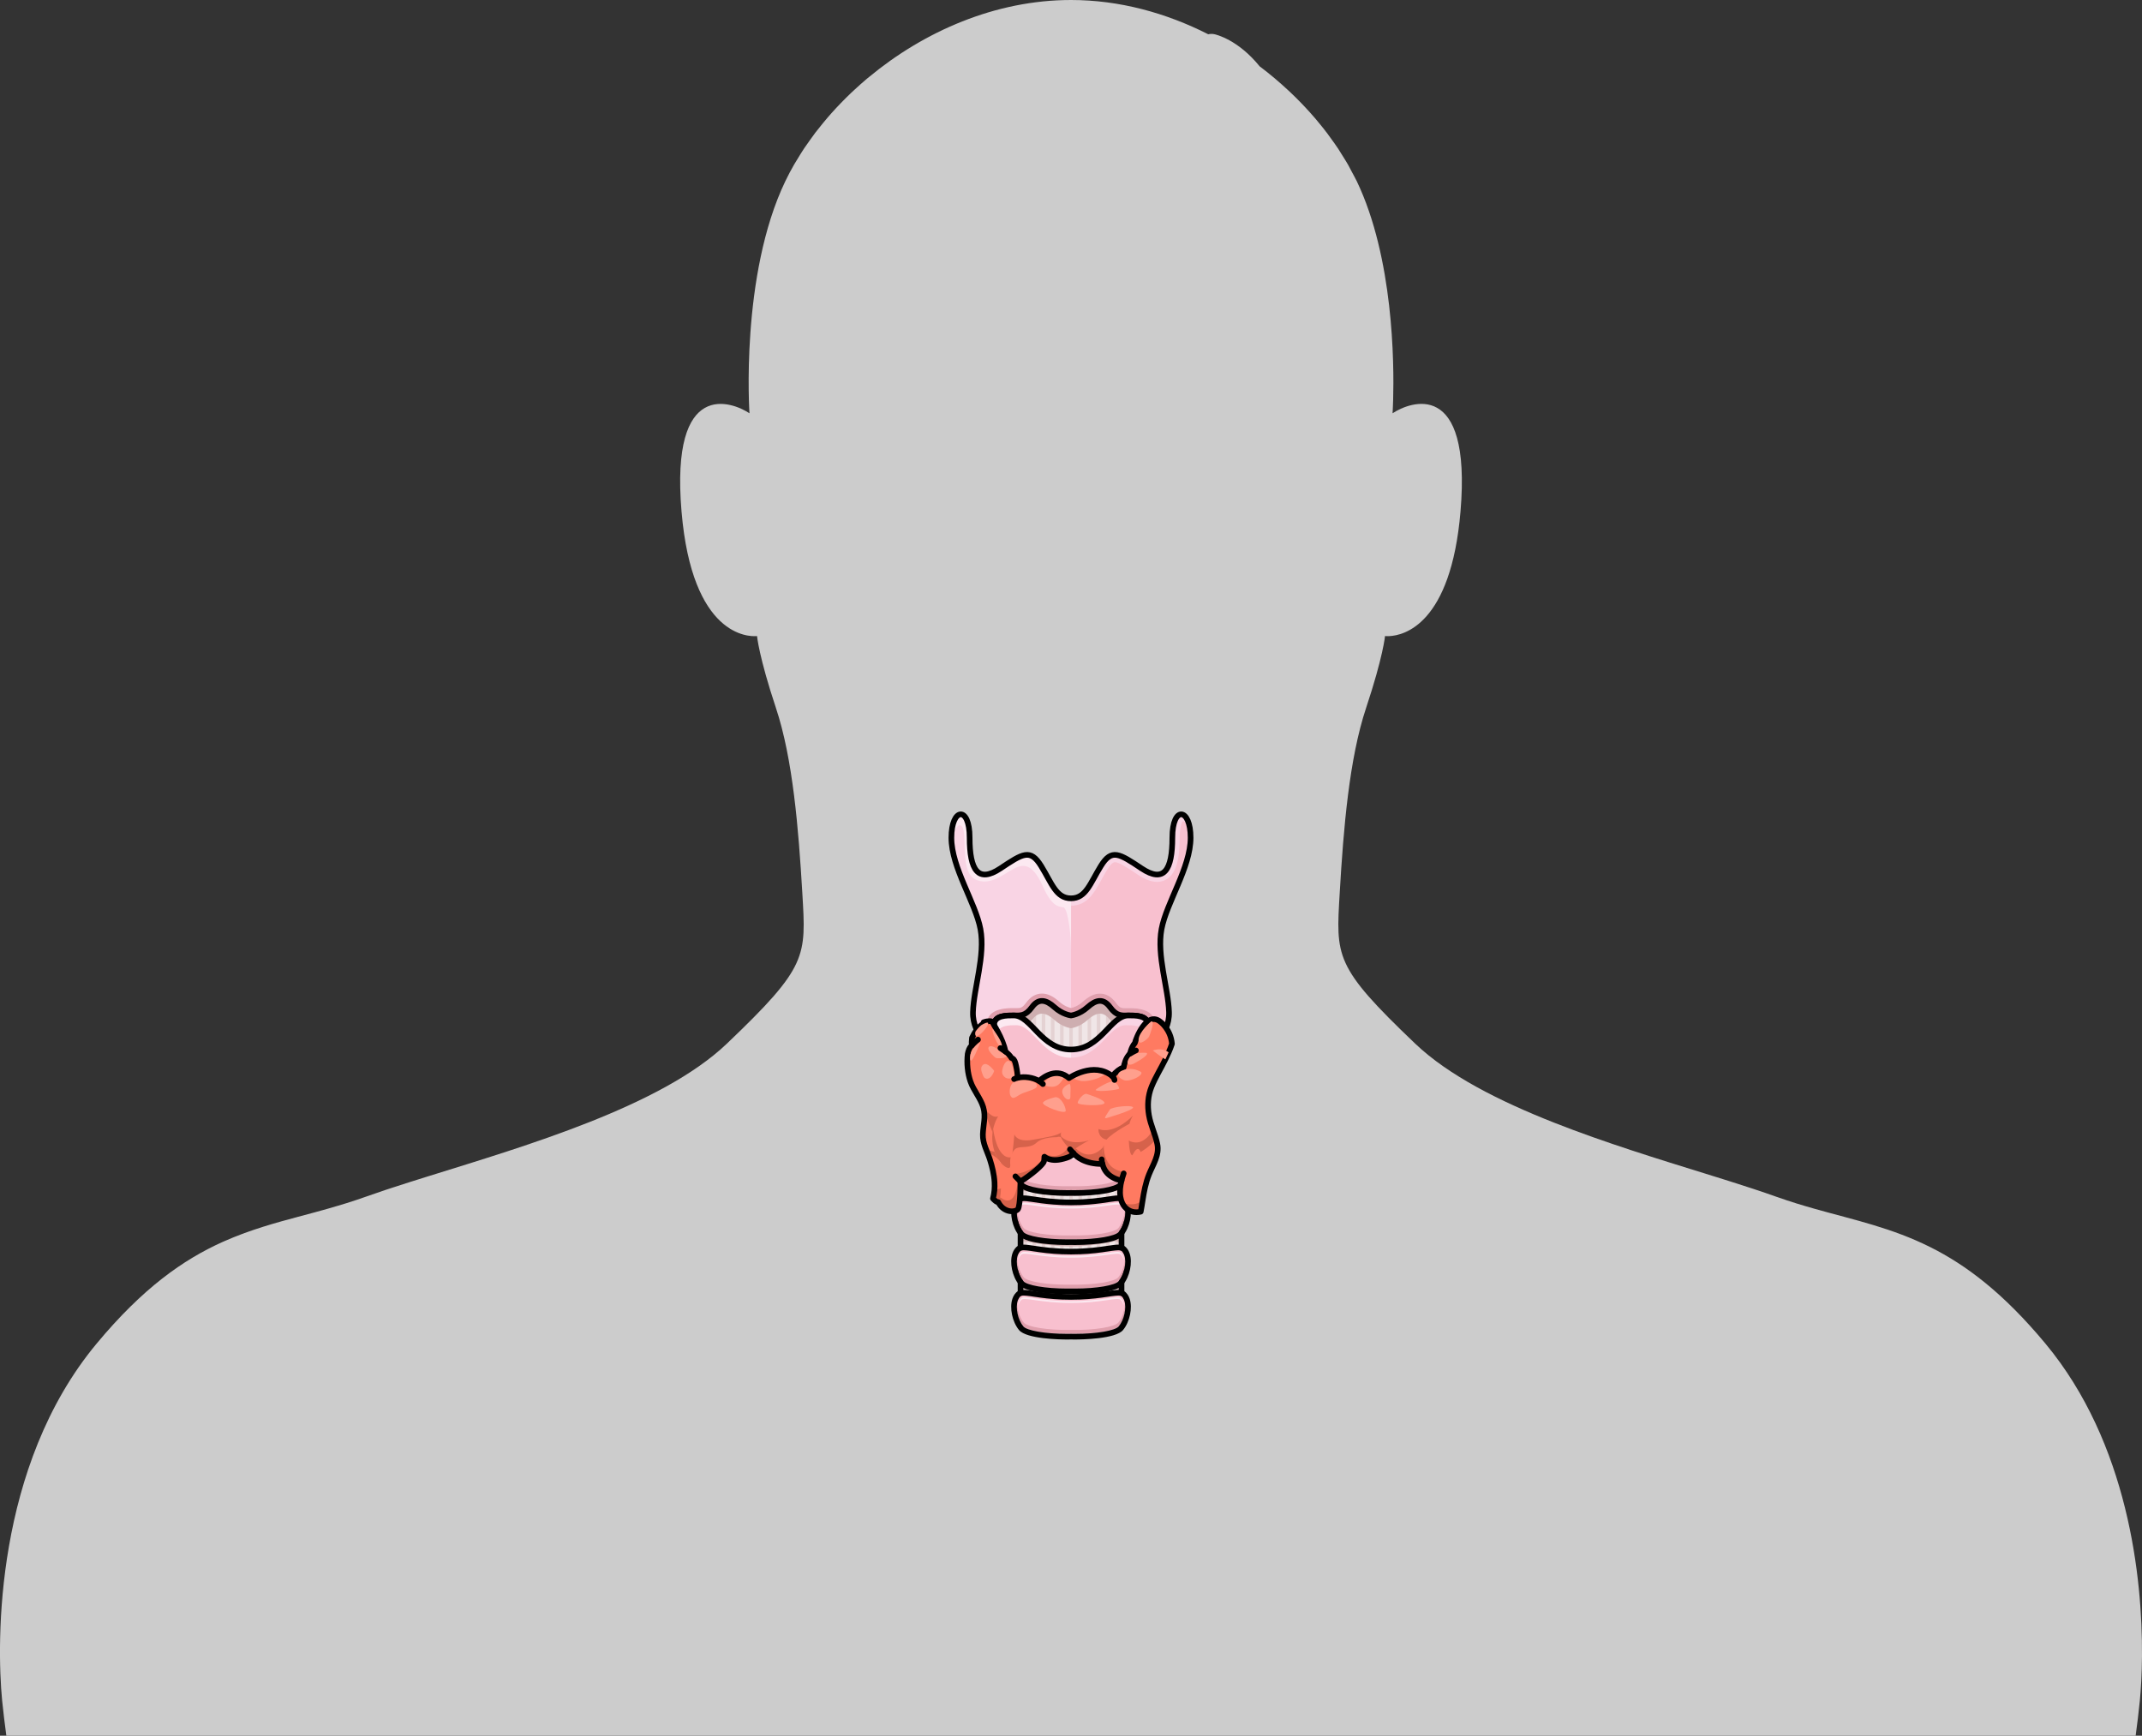 <?xml version="1.0" encoding="utf-8"?>
<!-- Generator: Adobe Illustrator 16.0.0, SVG Export Plug-In . SVG Version: 6.00 Build 0)  -->
<!DOCTYPE svg PUBLIC "-//W3C//DTD SVG 1.1//EN" "http://www.w3.org/Graphics/SVG/1.1/DTD/svg11.dtd">
<svg version="1.1" id="Layer_1" xmlns="http://www.w3.org/2000/svg" xmlns:xlink="http://www.w3.org/1999/xlink" x="0px" y="0px"
	 width="379.719px" height="307.678px" viewBox="0 0 379.719 307.678" enable-background="new 0 0 379.719 307.678"
	 xml:space="preserve">
<rect x="0" y="0" width="379.719" height="307.678" fill="#333333" stroke="none"/>
<g>
	<path id="changecolor" fill="#CCCCCC" d="M1.126,307.678h377.468c0.278-2.106,0.547-4.197,0.746-6.256
		c0.187-1.944,0.354-4.618,0.376-7.823v-0.055c0.101-13.895-2.439-37.707-17.097-55.354c-7.468-8.989-14.076-13.947-20.444-17.131
		l-0.008-0.003c-6.798-3.396-13.33-4.776-20.322-6.739c-0.599-0.168-1.199-0.343-1.806-0.521c-0.534-0.158-1.068-0.317-1.611-0.486
		c-1.066-0.334-2.147-0.689-3.245-1.078c-0.138-0.048-0.271-0.088-0.409-0.138c-1.207-0.435-2.517-0.879-3.88-1.329
		c-0.143-0.047-0.299-0.097-0.445-0.145c-1.212-0.397-2.473-0.804-3.782-1.217c-0.366-0.115-0.752-0.235-1.125-0.354
		c-1.036-0.324-2.092-0.655-3.177-0.992c-8.302-2.576-17.836-5.495-26.795-9.026c-9.739-3.839-18.776-8.392-24.692-14.032
		c-14.384-13.718-14.051-15.391-13.381-26.767c0.665-11.371,1.673-23.749,4.686-32.782c3.01-9.034,3.345-12.707,3.345-12.709
		c0.018,0.001,0.286,0.039,0.75,0.018c2.564-0.116,10.933-2.051,12.631-22.106c2.005-23.749-9.033-19.404-12.046-17.394
		c0,0,0.06-0.858,0.103-2.364c0.184-6.523,0.066-25.195-6.455-38.791c-0.264-0.546-0.573-1.086-0.862-1.629
		c-0.217-0.412-0.419-0.825-0.651-1.234c-0.333-0.584-0.703-1.16-1.064-1.738c-0.237-0.378-0.463-0.76-0.711-1.136
		c-0.406-0.613-0.844-1.217-1.281-1.822c-0.23-0.318-0.455-0.638-0.695-0.954c-0.488-0.647-1.003-1.281-1.527-1.914
		c-0.207-0.25-0.411-0.499-0.621-0.745c-0.583-0.681-1.189-1.35-1.811-2.013c-0.159-0.168-0.317-0.337-0.479-0.505
		c-0.69-0.719-1.401-1.423-2.133-2.115c-0.085-0.078-0.169-0.155-0.251-0.232c-1.619-1.509-3.322-2.957-5.128-4.31
		c-3.836-4.736-7.724-5.63-8.043-5.697c-0.368-0.074-0.729-0.059-1.071,0.015C206.76,2.306,198.463,0,189.865,0h-0.006
		c-13.393,0-26.055,5.574-35.787,13.637c-0.161,0.133-0.325,0.26-0.481,0.393c-0.71,0.601-1.399,1.22-2.077,1.847
		c-0.223,0.207-0.45,0.412-0.67,0.622c-0.617,0.588-1.215,1.185-1.801,1.792c-0.266,0.275-0.529,0.551-0.788,0.829
		c-0.529,0.568-1.043,1.141-1.544,1.723c-0.302,0.35-0.594,0.703-0.882,1.059c-0.44,0.535-0.872,1.069-1.287,1.612
		c-0.335,0.44-0.649,0.887-0.967,1.332c-0.345,0.482-0.693,0.96-1.018,1.449c-0.378,0.565-0.724,1.139-1.074,1.712
		c-0.235,0.387-0.486,0.77-0.708,1.16c-0.558,0.976-1.082,1.957-1.555,2.945c-8.03,16.716-6.361,41.109-6.358,41.146
		c-1.509-1.005-5.021-2.589-7.903-0.958c-2.887,1.63-5.148,6.479-4.143,18.355c1.884,22.272,12,22.197,13.258,22.1
		c0.084-0.007,0.127-0.013,0.127-0.013s0.333,3.678,3.34,12.713c3.013,9.031,4.015,21.409,4.686,32.783
		c0.67,11.378,1.002,13.048-13.381,26.767c-5.847,5.575-14.747,10.087-24.36,13.898c-9.506,3.766-19.677,6.836-28.363,9.541
		c-0.205,0.063-0.406,0.127-0.611,0.19c-0.934,0.29-1.865,0.583-2.757,0.866c-0.934,0.295-1.828,0.585-2.713,0.873
		c-0.442,0.145-0.908,0.293-1.338,0.435c-0.143,0.048-0.301,0.098-0.442,0.145c-0.013,0.004-0.02,0.008-0.033,0.012
		c-1.148,0.382-2.246,0.76-3.279,1.132c-0.066,0.024-0.13,0.043-0.197,0.067c-1.112,0.396-2.204,0.757-3.284,1.096
		c-0.519,0.162-1.028,0.313-1.54,0.466c-0.604,0.179-1.202,0.356-1.798,0.525c-0.749,0.212-1.499,0.422-2.238,0.621
		c-0.02,0.007-0.043,0.013-0.066,0.019c-1.977,0.534-3.923,1.042-5.856,1.582c-2.212,0.617-4.409,1.296-6.611,2.097
		c-0.151,0.057-0.304,0.114-0.455,0.17c-0.993,0.37-1.985,0.773-2.982,1.21c-0.164,0.071-0.327,0.141-0.491,0.214
		c-6.949,3.13-14.117,8.154-22.322,18.03c-18.066,21.743-17.733,52.858-16.731,63.231C0.579,303.481,0.847,305.572,1.126,307.678z"
		/>
	<g>
		<g>
			<path fill="#FCE9F1" d="M181.042,206.02c-0.245,0.236-0.404,0.572-0.491,0.961c-0.005,0.103,0,0.208,0.003,0.313
				c0.088-0.383,0.245-0.714,0.488-0.948c0.588-0.567,3.252,0.537,8.822,0.537v-0.326
				C184.294,206.557,181.63,205.454,181.042,206.02z"/>
			<path fill="#FCE9F1" d="M181.042,214.046c-0.245,0.237-0.404,0.572-0.491,0.961c-0.005,0.103,0,0.208,0.003,0.313
				c0.088-0.383,0.245-0.714,0.488-0.948c0.588-0.566,3.252,0.537,8.822,0.537v-0.326
				C184.294,214.583,181.63,213.479,181.042,214.046z"/>
			<path fill="#FCE9F1" d="M181.042,222.072c-0.245,0.237-0.404,0.572-0.491,0.961c-0.005,0.103,0,0.208,0.003,0.313
				c0.088-0.383,0.245-0.714,0.488-0.947c0.588-0.567,3.252,0.537,8.822,0.537v-0.327
				C184.294,222.609,181.63,221.505,181.042,222.072z"/>
			<path fill="#FCE9F1" d="M181.042,230.099c-0.245,0.236-0.404,0.571-0.491,0.96c-0.005,0.103,0,0.208,0.003,0.314
				c0.088-0.384,0.245-0.715,0.488-0.948c0.588-0.567,3.252,0.537,8.822,0.537v-0.327
				C184.294,230.635,181.63,229.532,181.042,230.099z"/>
			<g>
				<rect x="180.912" y="173.012" fill="#E4D2D3" width="17.907" height="59.542"/>
				<line fill="none" stroke="#F0E6E7" stroke-miterlimit="10" x1="182.545" y1="232.554" x2="182.545" y2="177.823"/>
				<line fill="none" stroke="#F0E6E7" stroke-miterlimit="10" x1="184.172" y1="232.554" x2="184.172" y2="177.823"/>
				<line fill="none" stroke="#F0E6E7" stroke-miterlimit="10" x1="185.798" y1="232.554" x2="185.798" y2="177.823"/>
				<line fill="none" stroke="#F0E6E7" stroke-miterlimit="10" x1="187.425" y1="232.554" x2="187.425" y2="177.823"/>
				<line fill="none" stroke="#F0E6E7" stroke-miterlimit="10" x1="189.051" y1="232.554" x2="189.051" y2="177.823"/>
				<line fill="none" stroke="#F0E6E7" stroke-miterlimit="10" x1="190.678" y1="232.554" x2="190.678" y2="177.823"/>
				<line fill="none" stroke="#F0E6E7" stroke-miterlimit="10" x1="192.305" y1="232.554" x2="192.305" y2="177.823"/>
				<line fill="none" stroke="#F0E6E7" stroke-miterlimit="10" x1="193.932" y1="232.554" x2="193.932" y2="177.823"/>
				<line fill="none" stroke="#F0E6E7" stroke-miterlimit="10" x1="195.558" y1="232.554" x2="195.558" y2="177.823"/>
				<line fill="none" stroke="#F0E6E7" stroke-miterlimit="10" x1="197.184" y1="232.554" x2="197.184" y2="177.823"/>
				<path fill="#CEAEB0" d="M198.818,182.856c-2.572,0.814-4.329,5.641-8.957,5.641c-4.625,0-6.383-4.823-8.95-5.64v9.658
					c0.081-0.011,0.166-0.018,0.261-0.018c2.243,0,4.864,3.382,8.689,3.382c3.83,0,6.452-3.382,8.689-3.382
					c0.097,0,0.185,0.008,0.268,0.019V182.856z"/>
				<path fill="#CEAEB0" d="M200.027,180c-1.178,0-2.062,0.149-3.246-1.47c-1.177-1.62-2.504-1.327-3.974,0
					c-1.471,1.326-2.946,1.47-2.946,1.47s-1.47-0.144-2.946-1.47c-1.47-1.327-2.797-1.62-3.974,0
					c-1.178,1.619-2.062,1.47-3.239,1.47c0.993,0,1.842,0.602,2.706,1.424c0.173-0.175,0.35-0.38,0.533-0.633
					c1.177-1.62,2.504-1.326,3.974,0c1.476,1.327,2.946,1.47,2.946,1.47s1.476-0.143,2.946-1.47c1.47-1.326,2.797-1.62,3.974,0
					c0.185,0.253,0.362,0.458,0.534,0.633C198.182,180.6,199.032,180,200.027,180z"/>
				<path fill="#CEAEB0" d="M194.228,199.443l-13.316,0.671v2.795c0.009-0.169,0.101-0.604,0.807-0.494
					c0.872,0.134,4.289,0.894,8.02,0.894c3.729,0,7.28-0.728,7.884-0.911s1.196,0.911,1.196,0.911v-3.865H194.228z"/>
				<path fill="#CEAEB0" d="M194.228,208.165l-13.316,0.67v2.795c0.009-0.168,0.101-0.603,0.807-0.494
					c0.872,0.134,4.289,0.894,8.02,0.894c3.729,0,7.28-0.727,7.884-0.91s1.196,0.91,1.196,0.91v-3.864H194.228z"/>
				<path fill="#CEAEB0" d="M194.228,217.071l-13.316,0.67v2.795c0.009-0.169,0.101-0.603,0.807-0.494
					c0.872,0.134,4.289,0.894,8.02,0.894c3.729,0,7.28-0.727,7.884-0.91c0.604-0.185,1.196,0.91,1.196,0.91v-3.864H194.228z"/>
				<path fill="#CEAEB0" d="M194.228,225.607l-13.316,0.67v2.795c0.009-0.169,0.101-0.604,0.807-0.494
					c0.872,0.134,4.289,0.894,8.02,0.894c3.729,0,7.28-0.728,7.884-0.911s1.196,0.911,1.196,0.911v-3.864H194.228z"/>
				
					<rect x="180.912" y="173.012" fill="none" stroke="#000000" stroke-linecap="round" stroke-linejoin="round" stroke-miterlimit="10" width="17.907" height="59.542"/>
				<g>
					<g>
						<path fill="#E09FAD" d="M198.889,204.351c-0.603-0.602-3.326,0.569-9.024,0.569c-5.697,0-8.421-1.171-9.023-0.569
							c-1.052,1.052-0.585,3.901,0.57,5.302c0.647,0.784,4.284,1.387,8.453,1.312c4.17,0.075,7.807-0.527,8.454-1.312
							C199.475,208.252,199.939,205.403,198.889,204.351z"/>
					</g>
					<path fill="#F8C0CF" d="M198.25,208.975c0.737-0.893,1.188-2.38,1.141-3.605c-0.089-0.411-0.251-0.768-0.502-1.019
						c-0.603-0.602-3.326,0.569-9.024,0.569c-5.697,0-8.421-1.171-9.023-0.569c-0.251,0.251-0.414,0.607-0.503,1.019
						c-0.047,1.226,0.404,2.713,1.142,3.605c0.642,0.778,4.249,1.376,8.384,1.301C194,210.351,197.607,209.753,198.25,208.975z"/>
					<g>
						<path d="M198.246,204.179c0.308,0,0.52,0.049,0.643,0.172c0.063,0.063,0.121,0.135,0.174,0.211
							c0.039,0.058,0.073,0.121,0.106,0.185c0.011,0.02,0.022,0.036,0.032,0.057c0.042,0.085,0.077,0.175,0.108,0.269
							c0.439,1.307-0.043,3.432-0.991,4.581c-0.61,0.74-3.882,1.317-7.751,1.317c-0.232,0-0.467-0.002-0.703-0.006
							c-0.236,0.004-0.471,0.006-0.703,0.006c-3.868,0-7.14-0.578-7.75-1.317c-0.949-1.149-1.431-3.274-0.992-4.581
							c0.032-0.094,0.067-0.184,0.109-0.269c0.01-0.021,0.022-0.037,0.033-0.057c0.033-0.063,0.067-0.127,0.107-0.185
							c0.052-0.076,0.11-0.147,0.174-0.211c0.123-0.123,0.334-0.172,0.642-0.172c1.197,0,3.848,0.741,8.381,0.741
							C194.398,204.92,197.049,204.179,198.246,204.179 M198.246,203.179c-0.48,0-1.07,0.088-1.886,0.209
							c-1.424,0.212-3.575,0.532-6.496,0.532c-2.92,0-5.072-0.32-6.495-0.532c-0.816-0.121-1.405-0.209-1.886-0.209
							c-0.38,0-0.933,0.048-1.349,0.465c-0.105,0.104-0.203,0.224-0.292,0.353c-0.062,0.09-0.117,0.188-0.168,0.286
							c-0.003,0.002-0.027,0.044-0.049,0.091c-0.055,0.112-0.106,0.239-0.152,0.373c-0.544,1.621-0.02,4.104,1.167,5.543
							c1.32,1.6,7.33,1.681,8.521,1.681c0.238,0,0.479-0.002,0.721-0.006c0.207,0.004,0.447,0.006,0.686,0.006
							c1.191,0,7.201-0.08,8.522-1.681c1.187-1.438,1.71-3.923,1.168-5.536c-0.046-0.136-0.099-0.268-0.16-0.394
							c-0.013-0.025-0.046-0.085-0.061-0.109c-0.033-0.064-0.087-0.161-0.146-0.25c-0.096-0.137-0.192-0.254-0.295-0.356
							C199.179,203.227,198.626,203.179,198.246,203.179L198.246,203.179z"/>
					</g>
					<path fill="#FCE9F1" d="M181.042,204.958c0.588-0.567,3.252,0.537,8.822,0.537c5.571,0,8.234-1.104,8.822-0.537
						c0.243,0.233,0.4,0.564,0.488,0.947c0.003-0.105,0.008-0.211,0.004-0.313c-0.088-0.388-0.246-0.724-0.492-0.96
						c-0.588-0.567-3.251,0.537-8.822,0.537c-5.57,0-8.234-1.104-8.822-0.537c-0.245,0.236-0.404,0.572-0.491,0.96
						c-0.005,0.103,0,0.208,0.003,0.313C180.643,205.522,180.8,205.191,181.042,204.958z"/>
				</g>
				<g>
					<g>
						<path fill="#E09FAD" d="M198.889,213.072c-0.603-0.601-3.326,0.569-9.024,0.569c-5.697,0-8.421-1.17-9.023-0.569
							c-1.052,1.052-0.585,3.901,0.57,5.302c0.647,0.784,4.284,1.387,8.453,1.312c4.17,0.075,7.807-0.527,8.454-1.312
							C199.475,216.973,199.939,214.124,198.889,213.072z"/>
					</g>
					<path fill="#F8C0CF" d="M198.25,217.696c0.737-0.894,1.188-2.38,1.141-3.605c-0.089-0.412-0.251-0.767-0.502-1.019
						c-0.603-0.601-3.326,0.569-9.024,0.569c-5.697,0-8.421-1.17-9.023-0.569c-0.251,0.252-0.414,0.606-0.503,1.019
						c-0.047,1.226,0.404,2.712,1.142,3.605c0.642,0.778,4.249,1.376,8.384,1.301C194,219.072,197.607,218.474,198.25,217.696z"/>
					<g>
						<path d="M198.247,212.9c0.307,0,0.519,0.049,0.642,0.172c0.063,0.064,0.121,0.134,0.174,0.211
							c0.039,0.057,0.073,0.121,0.106,0.185c0.011,0.019,0.022,0.036,0.032,0.057c0.042,0.085,0.077,0.175,0.108,0.269
							c0.439,1.308-0.043,3.432-0.991,4.581c-0.61,0.739-3.882,1.317-7.751,1.317c-0.232,0-0.467-0.002-0.703-0.006
							c-0.236,0.004-0.471,0.006-0.703,0.006c-3.868,0-7.14-0.578-7.75-1.317c-0.949-1.149-1.431-3.273-0.992-4.581
							c0.032-0.094,0.067-0.184,0.109-0.269c0.01-0.021,0.022-0.038,0.033-0.057c0.033-0.063,0.067-0.128,0.107-0.185
							c0.052-0.077,0.11-0.146,0.174-0.211c0.123-0.123,0.334-0.172,0.642-0.172c1.197,0,3.848,0.741,8.381,0.741
							C194.398,213.641,197.05,212.9,198.247,212.9 M198.247,211.9c-0.48,0-1.07,0.088-1.886,0.209
							c-1.424,0.212-3.575,0.532-6.497,0.532c-2.921,0-5.073-0.32-6.497-0.532c-0.815-0.121-1.405-0.209-1.885-0.209
							c-0.379,0-0.932,0.049-1.348,0.464c-0.116,0.118-0.21,0.233-0.295,0.358c-0.055,0.078-0.112,0.18-0.165,0.281
							c-0.003,0.002-0.027,0.045-0.049,0.09c-0.055,0.113-0.106,0.24-0.152,0.374c-0.544,1.622-0.02,4.105,1.167,5.543
							c1.32,1.6,7.33,1.681,8.521,1.681c0.238,0,0.479-0.002,0.721-0.006c0.207,0.004,0.447,0.006,0.686,0.006
							c1.191,0,7.201-0.08,8.522-1.681c1.187-1.438,1.71-3.922,1.168-5.536c-0.046-0.136-0.099-0.268-0.16-0.394
							c-0.013-0.024-0.049-0.09-0.063-0.114c-0.031-0.063-0.087-0.162-0.148-0.251c-0.083-0.122-0.177-0.236-0.284-0.345
							C199.178,211.949,198.626,211.9,198.247,211.9L198.247,211.9z"/>
					</g>
					<path fill="#FCE9F1" d="M181.042,213.678c0.588-0.567,3.252,0.537,8.822,0.537c5.571,0,8.234-1.104,8.822-0.537
						c0.243,0.233,0.4,0.564,0.488,0.947c0.003-0.104,0.008-0.211,0.004-0.313c-0.088-0.39-0.246-0.725-0.492-0.961
						c-0.588-0.567-3.251,0.537-8.822,0.537c-5.57,0-8.234-1.104-8.822-0.537c-0.245,0.236-0.404,0.571-0.491,0.961
						c-0.005,0.102,0,0.208,0.003,0.313C180.643,214.243,180.8,213.912,181.042,213.678z"/>
				</g>
				<g>
					<g>
						<path fill="#E09FAD" d="M198.889,195.63c-0.603-0.602-3.326,0.57-9.024,0.57c-5.697,0-8.421-1.172-9.023-0.57
							c-1.052,1.052-0.585,3.901,0.57,5.302c0.647,0.784,4.284,1.387,8.453,1.312c4.17,0.075,7.807-0.527,8.454-1.312
							C199.475,199.532,199.939,196.682,198.889,195.63z"/>
					</g>
					<path fill="#F8C0CF" d="M198.25,200.254c0.737-0.894,1.188-2.379,1.141-3.605c-0.089-0.412-0.251-0.768-0.502-1.019
						c-0.603-0.602-3.326,0.57-9.024,0.57c-5.697,0-8.421-1.172-9.023-0.57c-0.251,0.251-0.414,0.606-0.503,1.019
						c-0.047,1.227,0.404,2.712,1.142,3.605c0.642,0.777,4.249,1.375,8.384,1.301C194,201.629,197.607,201.032,198.25,200.254z"/>
					<g>
						<path d="M198.247,195.458c0.307,0,0.519,0.049,0.642,0.172c0.063,0.063,0.121,0.135,0.174,0.211
							c0.039,0.057,0.073,0.121,0.106,0.184c0.011,0.021,0.022,0.037,0.032,0.058c0.042,0.085,0.077,0.175,0.108,0.269
							c0.439,1.307-0.043,3.432-0.991,4.581c-0.61,0.74-3.882,1.317-7.751,1.317c-0.232,0-0.467-0.002-0.703-0.006
							c-0.236,0.004-0.471,0.006-0.703,0.006c-3.868,0-7.14-0.578-7.75-1.317c-0.949-1.149-1.431-3.274-0.992-4.581
							c0.032-0.094,0.067-0.184,0.109-0.269c0.01-0.021,0.022-0.037,0.033-0.058c0.033-0.063,0.067-0.127,0.107-0.184
							c0.052-0.076,0.11-0.147,0.174-0.211c0.123-0.123,0.334-0.172,0.642-0.172c1.197,0,3.848,0.742,8.381,0.742
							C194.398,196.201,197.05,195.458,198.247,195.458 M198.247,194.458c-0.48,0-1.07,0.088-1.886,0.21
							c-1.424,0.212-3.576,0.532-6.497,0.532s-5.072-0.32-6.496-0.533c-0.816-0.121-1.405-0.209-1.885-0.209
							c-0.379,0-0.932,0.048-1.349,0.465c-0.105,0.104-0.203,0.224-0.292,0.353c-0.057,0.081-0.113,0.181-0.165,0.278
							c-0.01,0.016-0.033,0.055-0.053,0.099c-0.055,0.112-0.106,0.239-0.152,0.373c-0.544,1.621-0.02,4.104,1.167,5.543
							c1.32,1.6,7.33,1.681,8.521,1.681c0.238,0,0.479-0.002,0.721-0.006c0.207,0.004,0.447,0.006,0.686,0.006
							c1.191,0,7.201-0.08,8.522-1.681c1.187-1.438,1.71-3.923,1.168-5.536c-0.046-0.136-0.099-0.268-0.16-0.394
							c-0.012-0.022-0.041-0.077-0.055-0.1c-0.043-0.081-0.098-0.179-0.157-0.266c-0.091-0.131-0.188-0.248-0.29-0.351
							C199.179,194.506,198.626,194.458,198.247,194.458L198.247,194.458z"/>
					</g>
					<path fill="#FCE9F1" d="M181.042,196.237c0.588-0.567,3.252,0.537,8.822,0.537c5.571,0,8.234-1.104,8.822-0.537
						c0.243,0.233,0.4,0.564,0.488,0.947c0.003-0.105,0.008-0.211,0.004-0.313c-0.088-0.389-0.246-0.724-0.492-0.961
						c-0.588-0.566-3.251,0.537-8.822,0.537c-5.57,0-8.234-1.104-8.822-0.537c-0.245,0.237-0.404,0.572-0.491,0.961
						c-0.005,0.103,0,0.208,0.003,0.313C180.643,196.801,180.8,196.47,181.042,196.237z"/>
				</g>
				<g>
					<g>
						<path fill="#E09FAD" d="M198.889,221.793c-0.603-0.602-3.326,0.568-9.024,0.568c-5.697,0-8.421-1.17-9.023-0.568
							c-1.052,1.051-0.585,3.9,0.57,5.301c0.647,0.784,4.284,1.387,8.453,1.312c4.17,0.075,7.807-0.527,8.454-1.312
							C199.475,225.694,199.939,222.844,198.889,221.793z"/>
					</g>
					<path fill="#F8C0CF" d="M198.25,226.417c0.737-0.893,1.188-2.38,1.141-3.604c-0.089-0.413-0.251-0.769-0.502-1.019
						c-0.603-0.602-3.326,0.568-9.024,0.568c-5.697,0-8.421-1.17-9.023-0.568c-0.251,0.25-0.414,0.605-0.503,1.019
						c-0.047,1.225,0.404,2.712,1.142,3.604c0.642,0.778,4.249,1.376,8.384,1.301C194,227.792,197.607,227.195,198.25,226.417z"/>
					<g>
						<path d="M198.245,221.622c0.309,0,0.521,0.049,0.644,0.172c0.063,0.063,0.121,0.134,0.174,0.21
							c0.039,0.057,0.073,0.12,0.106,0.185c0.011,0.02,0.022,0.037,0.032,0.057c0.042,0.085,0.077,0.175,0.108,0.269
							c0.439,1.307-0.043,3.432-0.991,4.581c-0.61,0.739-3.882,1.317-7.751,1.317c-0.232,0-0.467-0.002-0.703-0.006
							c-0.236,0.004-0.471,0.006-0.703,0.006c-3.868,0-7.14-0.578-7.75-1.317c-0.949-1.149-1.431-3.274-0.992-4.581
							c0.032-0.094,0.067-0.184,0.109-0.269c0.01-0.02,0.022-0.037,0.033-0.057c0.033-0.064,0.067-0.128,0.107-0.185
							c0.052-0.076,0.11-0.146,0.174-0.21c0.123-0.123,0.335-0.172,0.643-0.172c1.198,0,3.848,0.74,8.38,0.74
							C194.397,222.362,197.048,221.622,198.245,221.622 M198.245,220.622c-0.48,0-1.069,0.088-1.886,0.209
							c-1.424,0.212-3.575,0.531-6.495,0.531c-2.919,0-5.071-0.319-6.494-0.531c-0.816-0.121-1.406-0.209-1.886-0.209
							c-0.38,0-0.933,0.048-1.35,0.465c-0.106,0.106-0.205,0.225-0.292,0.352c-0.06,0.085-0.117,0.188-0.171,0.292l0,0
							c-0.002,0-0.021,0.033-0.038,0.067c-0.063,0.13-0.114,0.257-0.16,0.391c-0.544,1.621-0.02,4.104,1.167,5.543
							c1.32,1.6,7.33,1.681,8.521,1.681c0.238,0,0.479-0.002,0.721-0.006c0.207,0.004,0.447,0.006,0.686,0.006
							c1.191,0,7.201-0.08,8.522-1.681c1.187-1.438,1.71-3.923,1.168-5.536c-0.046-0.136-0.099-0.268-0.16-0.394
							c-0.012-0.022-0.043-0.079-0.056-0.102c-0.037-0.073-0.094-0.173-0.156-0.264c-0.089-0.129-0.187-0.246-0.29-0.35
							C199.179,220.669,198.625,220.622,198.245,220.622L198.245,220.622z"/>
					</g>
					<path fill="#FCE9F1" d="M181.042,222.399c0.588-0.567,3.252,0.537,8.822,0.537c5.571,0,8.234-1.104,8.822-0.537
						c0.243,0.234,0.4,0.564,0.488,0.947c0.003-0.105,0.008-0.211,0.004-0.313c-0.088-0.388-0.246-0.724-0.492-0.96
						c-0.588-0.567-3.251,0.537-8.822,0.537c-5.57,0-8.234-1.104-8.822-0.537c-0.245,0.236-0.404,0.572-0.491,0.96
						c-0.005,0.103,0,0.208,0.003,0.313C180.643,222.963,180.8,222.633,181.042,222.399z"/>
				</g>
				<g>
					<g>
						<path fill="#E09FAD" d="M198.889,229.819c-0.603-0.602-3.326,0.57-9.024,0.57c-5.697,0-8.421-1.172-9.023-0.57
							c-1.052,1.052-0.585,3.901,0.57,5.302c0.647,0.784,4.284,1.387,8.453,1.312c4.17,0.075,7.807-0.527,8.454-1.312
							C199.475,233.72,199.939,230.871,198.889,229.819z"/>
					</g>
					<path fill="#F8C0CF" d="M198.25,234.443c0.737-0.894,1.188-2.379,1.141-3.605c-0.089-0.412-0.251-0.768-0.502-1.019
						c-0.603-0.602-3.326,0.57-9.024,0.57c-5.697,0-8.421-1.172-9.023-0.57c-0.251,0.251-0.414,0.606-0.503,1.019
						c-0.047,1.227,0.404,2.712,1.142,3.605c0.642,0.778,4.249,1.375,8.384,1.301C194,235.818,197.607,235.221,198.25,234.443z"/>
					<g>
						<path d="M198.247,229.647c0.307,0,0.519,0.049,0.642,0.172c0.063,0.063,0.121,0.135,0.174,0.211
							c0.039,0.057,0.073,0.121,0.106,0.185c0.011,0.02,0.022,0.036,0.032,0.057c0.042,0.085,0.077,0.175,0.108,0.269
							c0.439,1.307-0.043,3.432-0.991,4.581c-0.61,0.74-3.882,1.318-7.751,1.318c-0.232,0-0.467-0.003-0.703-0.007
							c-0.236,0.004-0.471,0.007-0.703,0.007c-3.868,0-7.14-0.579-7.75-1.318c-0.949-1.149-1.431-3.274-0.992-4.581
							c0.032-0.094,0.067-0.184,0.109-0.269c0.01-0.021,0.022-0.037,0.033-0.057c0.033-0.063,0.067-0.128,0.107-0.185
							c0.052-0.076,0.11-0.147,0.174-0.211c0.123-0.123,0.334-0.172,0.642-0.172c1.197,0,3.848,0.742,8.381,0.742
							C194.398,230.389,197.05,229.647,198.247,229.647 M198.247,228.647c-0.48,0-1.07,0.088-1.886,0.21
							c-1.424,0.212-3.576,0.532-6.497,0.532s-5.072-0.32-6.496-0.532c-0.816-0.122-1.405-0.21-1.885-0.21
							c-0.379,0-0.932,0.048-1.349,0.465c-0.105,0.104-0.203,0.224-0.292,0.353c-0.059,0.083-0.115,0.185-0.168,0.286
							c-0.003,0.002-0.027,0.044-0.049,0.091c-0.055,0.112-0.106,0.239-0.152,0.373c-0.544,1.621-0.02,4.104,1.167,5.543
							c1.32,1.6,7.33,1.682,8.521,1.682c0.238,0,0.479-0.003,0.721-0.007c0.207,0.004,0.447,0.007,0.686,0.007
							c1.191,0,7.201-0.082,8.522-1.682c1.187-1.438,1.71-3.922,1.168-5.536c-0.046-0.136-0.099-0.269-0.16-0.394
							c-0.013-0.025-0.046-0.085-0.061-0.109c-0.034-0.067-0.09-0.167-0.151-0.256c-0.091-0.131-0.188-0.248-0.29-0.351
							C199.179,228.695,198.626,228.647,198.247,228.647L198.247,228.647z"/>
					</g>
					<path fill="#FCE9F1" d="M181.042,230.425c0.588-0.567,3.252,0.537,8.822,0.537c5.571,0,8.234-1.104,8.822-0.537
						c0.243,0.233,0.4,0.564,0.488,0.948c0.003-0.106,0.008-0.212,0.004-0.314c-0.088-0.389-0.246-0.724-0.492-0.96
						c-0.588-0.567-3.251,0.536-8.822,0.536c-5.57,0-8.234-1.104-8.822-0.536c-0.245,0.236-0.404,0.571-0.491,0.96
						c-0.005,0.103,0,0.208,0.003,0.314C180.643,230.99,180.8,230.659,181.042,230.425z"/>
				</g>
			</g>
			<path fill="none" stroke="#000000" stroke-linecap="round" stroke-linejoin="round" stroke-miterlimit="10" d="M176.232,186.039
				c0,2.354-0.362,8.394,1.995,8.394c2.358,0,0.705-2.943,2.945-2.943c2.239,0,4.859,3.386,8.688,3.386
				c3.828,0,6.448-3.386,8.688-3.386s0.589,2.943,2.945,2.943s1.995-6.039,1.995-8.394"/>
			<g>
				<g>
					<g>
						<path fill="#F9D4E4" d="M207.825,148.488c0-5.737,3.238-5.302,3.238,0c0,5.307-4.266,11.485-5.15,16.2
							c-0.885,4.71,1.203,10.466,1.327,14.726c0.123,4.254-3.746,6.628-3.746,6.628s0-2.654,0-4.378c0-1.717-2.29-1.664-3.467-1.664
							c-1.178,0-2.062,0.149-3.246-1.47c-1.177-1.62-2.504-1.327-3.974,0c-1.471,1.326-2.946,1.47-2.946,1.47
							s-1.47-0.144-2.946-1.47c-1.47-1.327-2.797-1.62-3.974,0c-1.178,1.619-2.061,1.47-3.239,1.47
							c-1.177,0-3.467-0.053-3.467,1.664c0,1.724,0,4.378,0,4.378s-3.876-2.374-3.746-6.628c0.124-4.26,2.205-10.016,1.32-14.726
							c-0.878-4.715-5.151-10.894-5.151-16.2c0-5.302,3.239-5.737,3.239,0c0,5.742,1.477,8.104,5.45,5.45
							c3.974-2.654,5.301-3.531,7.212-0.442c1.919,3.096,2.654,5.742,5.301,5.742c2.653,0,3.388-2.646,5.301-5.742
							c1.919-3.089,3.245-2.212,7.219,0.442C206.355,156.591,207.825,154.23,207.825,148.488z"/>
						<g>
							<path fill="#F8C0CF" d="M211.042,147.937c-0.163-1.247-1.307-3.375-1.62-1.831c-0.149,0.459-0.296,1.222-0.296,2.382
								c0,2.327-0.232,4.059-0.713,5.295c-0.858,2.21-2.425,2.541-3.282,2.541c0,0,0,0-0.001,0c-1.021,0-2.156-0.427-3.471-1.304
								c-1.827-1.22-3.27-2.185-4.009-2.185c-0.15,0-0.547,0-1.382,1.344c-0.396,0.641-0.739,1.263-1.07,1.864
								c-1.28,2.313-2.488,4.497-5.337,4.497v18.141c0.331-0.07,1.192-0.319,2.075-1.116c1.075-0.972,2.078-1.443,3.065-1.443
								c1.087,0,2.039,0.554,2.829,1.641c0.687,0.938,1.033,0.941,1.66,0.941l0.748-0.005c3.023,0,4.555,0.998,4.555,2.966v3.319
								c1.112-1.084,2.521-2.975,2.446-5.569c-0.124-4.26-2.212-10.016-1.327-14.726c0.885-4.715,5.15-10.894,5.15-16.2
								C211.063,148.292,211.051,148.118,211.042,147.937z"/>
							<path fill="#FCE9F1" d="M189.864,159.238h-0.003c-2.647,0-3.382-2.646-5.301-5.742c-1.912-3.089-3.238-2.212-7.212,0.442
								c-3.974,2.654-5.45,0.292-5.45-5.45c0-5.737-3.239-5.302-3.239,0c0,0.22,0.019,0.443,0.032,0.667
								c0.203-1.858,1.418-3.874,2.019-2.312c0.656,1.707-0.395,7.678,2.1,8.991c2.494,1.313,4.863-0.723,6.894-1.837
								c2.031-1.116,3.541-0.524,5.182,3.15c1.641,3.675,2.821,3.544,3.609,3.675c0.788,0.132,1.372,4.726,1.372,7.548V159.238z"/>
							<path fill="#E09FAD" d="M204.794,184.983v-3.319c0-1.968-1.531-2.966-4.555-2.966l-0.748,0.005
								c-0.627,0-0.974-0.003-1.66-0.941c-0.79-1.087-1.742-1.641-2.829-1.641c-0.987,0-1.99,0.472-3.065,1.443
								c-0.883,0.797-1.744,1.046-2.075,1.116c-0.332-0.07-1.192-0.319-2.075-1.116c-1.075-0.972-2.079-1.443-3.066-1.443
								c-1.086,0-2.039,0.554-2.829,1.641c-0.686,0.938-1.033,0.941-1.661,0.941l-0.747-0.005c-3.024,0-4.556,0.998-4.556,2.966
								v3.314c0.001,0.002,0.003,0.004,0.004,0.005l1.303,1.059c0-0.931,0-3.348,0-4.378c0-1.717,2.29-1.664,3.467-1.664
								c1.178,0,2.061,0.149,3.239-1.47c1.177-1.62,2.504-1.327,3.974,0c1.476,1.326,2.946,1.47,2.946,1.47s1.476-0.144,2.946-1.47
								c1.47-1.327,2.797-1.62,3.974,0c1.185,1.619,2.068,1.47,3.246,1.47c1.177,0,3.467-0.053,3.467,1.664c0,1.03,0,3.447,0,4.378
								L204.794,184.983z"/>
						</g>
					</g>
					<path fill="none" stroke="#000000" stroke-linecap="round" stroke-linejoin="round" stroke-miterlimit="10" d="M205.91,164.687
						c0.884-4.712,5.153-10.896,5.153-16.196c0-5.302-3.238-5.742-3.238,0c0,5.74-1.475,8.098-5.449,5.447
						c-3.975-2.651-5.3-3.535-7.214-0.442c-1.915,3.092-2.651,5.743-5.302,5.743c-2.651,0-3.387-2.65-5.302-5.743
						c-1.916-3.093-3.241-2.209-7.215,0.442c-3.975,2.65-5.45,0.293-5.45-5.447c0-5.742-3.238-5.302-3.238,0
						c0,5.301,4.271,11.484,5.154,16.196c0.883,4.712-1.201,10.468-1.326,14.726c-0.125,4.258,3.749,6.626,3.749,6.626
						s0-2.65,0-4.372c0-1.723,2.29-1.665,3.466-1.665c1.178,0,2.062,0.148,3.241-1.473c1.179-1.621,2.502-1.326,3.975,0
						c1.471,1.325,2.946,1.473,2.946,1.473s1.475-0.147,2.946-1.473c1.471-1.326,2.795-1.621,3.975,0
						c1.179,1.621,2.063,1.473,3.239,1.473c1.178,0,3.468-0.058,3.468,1.665c0,1.722,0,4.372,0,4.372s3.873-2.368,3.748-6.626
						S205.027,169.399,205.91,164.687z"/>
				</g>
			</g>
			<g>
				<g>
					<path fill="#F9D4E4" d="M200.027,180c1.177,0,3.467-0.053,3.467,1.664c0,1.724,0,4.378,0,4.378c0,2.354,0.356,8.39-1.997,8.39
						c-2.36,0-0.71-2.939-2.946-2.939c-2.237,0-4.859,3.383-8.689,3.383c-3.825,0-6.446-3.383-8.689-3.383
						c-2.237,0-0.586,2.939-2.939,2.939c-2.361,0-1.998-6.035-1.998-8.39c0,0,0-2.654,0-4.378c0-1.717,2.29-1.664,3.467-1.664
						c3.147,0,4.858,6.042,10.159,6.042C195.162,186.042,196.873,180,200.027,180z"/>
					<path fill="#FCE9F1" d="M179.702,180c-1.177,0-3.467-0.053-3.467,1.664c0,1.724,0,4.378,0,4.378c0,2.354-0.364,8.39,1.998,8.39
						c2.354,0,0.702-2.939,2.939-2.939c2.243,0,4.864,3.383,8.689,3.383v-8.833C184.56,186.042,182.85,180,179.702,180z"/>
					<path fill="#F8C0CF" d="M202.855,187.491c0,0,0-2.529,0-4.173c0-1.636-2.183-1.587-3.304-1.587c-3.007,0-4.637,5.76-9.69,5.76
						c-5.053,0-6.683-5.76-9.684-5.76c-1.122,0-3.304-0.049-3.304,1.587c0,1.644,0,4.173,0,4.173c0,1.522-0.158,4.658,0.443,6.519
						c0.249,0.261,0.545,0.422,0.916,0.422c2.354,0,0.702-2.939,2.939-2.939c2.243,0,4.864,3.383,8.689,3.383
						c3.83,0,6.452-3.383,8.689-3.383c2.236,0,0.586,2.939,2.946,2.939c0.369,0,0.664-0.161,0.912-0.42
						C203.01,192.151,202.855,189.014,202.855,187.491z"/>
				</g>
				<path fill="none" stroke="#000000" stroke-linecap="round" stroke-linejoin="round" stroke-miterlimit="10" d="M200.027,180
					c1.177,0,3.467-0.053,3.467,1.664c0,1.724,0,4.378,0,4.378c0,2.354,0.356,8.39-1.997,8.39c-2.36,0-0.71-2.939-2.946-2.939
					c-2.237,0-4.859,3.383-8.689,3.383c-3.825,0-6.446-3.383-8.689-3.383c-2.237,0-0.586,2.939-2.939,2.939
					c-2.361,0-1.998-6.035-1.998-8.39c0,0,0-2.654,0-4.378c0-1.717,2.29-1.664,3.467-1.664c3.147,0,4.858,6.042,10.159,6.042
					C195.162,186.042,196.873,180,200.027,180z"/>
			</g>
		</g>
		<g>
			<g>
				<path fill="#FF7A61" d="M175.925,181.197c0,0,1.929,2.982,2.339,5.343c0.449,2.584-2.076,1.977-2.157,1.911
					c-0.08-0.064-2.316-3.112-2.316-3.517c0-0.405,0.321-1.922,0.356-1.958"/>
				<path fill="#FF7A61" d="M175.083,184.564c0,0,4.215,1.895,4.345,3.385c0.129,1.49-0.583,1.781-0.778,1.928
					c-0.194,0.146-1.854,1.302-2.122,1.226c-0.269-0.077-2.98-1.647-2.948-1.842c0.032-0.193,0.276-3.936,0.276-3.936"/>
				<g>
					<path fill="#FF7A61" d="M174.243,181.485c-0.854,0.631-1.491,1.493-1.938,2.478c-0.265,2.058,0.417,2.577,0.417,2.577
						l2.174-2.393c0,0,1.033-2.629,0.984-3.001c-0.023-0.18-0.732-0.223-1.511,0.058
						C174.378,181.304,174.344,181.411,174.243,181.485z"/>
				</g>
				<g>
					<path fill="#FF7A61" d="M171.549,186.771c-0.202,1.712-0.011,3.482,0.482,4.918c0.083,0.24,0.181,0.474,0.288,0.702
						c0.79-0.771,2.365-4.325,2.365-4.325s0.484-3.405,0.386-3.777c-0.097-0.373-1.603-0.194-2.916,1.134
						C171.865,185.716,171.67,186.196,171.549,186.771z"/>
				</g>
				<g>
					<path fill="#FF7A61" d="M206.903,187.125c0.298-0.635,0.611-1.355,0.853-2.099c-0.224-2.598-2.052-3.903-2.052-3.903
						s-3.821,2.941-4.522,3.769c-0.702,0.827-0.813,1.829-0.884,1.897c-0.07,0.069,1.596,1.801,1.596,1.801
						S203.673,189.003,206.903,187.125z"/>
				</g>
				<g>
					<path fill="#FF7A61" d="M203.667,197.627c-0.283-1.704-0.178-3.393,0.477-5.008c0.466-1.149,1.066-2.228,1.652-3.314
						c-0.441-0.218-0.75-0.334-0.75-0.334s-3.05-0.574-3.676,2.131C200.774,193.673,201.601,197.495,203.667,197.627z"/>
				</g>
				<g>
					<path fill="#FF7A61" d="M205.404,190.033c0.405-0.753,0.819-1.501,1.194-2.271c0.213-0.438,0.455-0.942,0.684-1.482
						c-0.004-0.003-0.008-0.007-0.013-0.01c-2.114-1.609-4.688-0.185-4.458,0.827C202.919,187.566,204.085,188.912,205.404,190.033z
						"/>
				</g>
				<g>
					<path fill="#FF7A61" d="M205.156,202.775c-0.219-1.056-0.608-2.063-0.948-3.084l-0.212,0.957c0,0,0.354,3.26,0.552,5.624
						C205.038,205.167,205.417,204.038,205.156,202.775z"/>
				</g>
				<g>
					<path fill="#FF7A61" d="M203.688,208.177c0.703-1.753,1.879-3.413,1.468-5.402c-0.148-0.719-0.378-1.415-0.615-2.108
						c-0.805-0.13-1.889-0.195-2.385,0.274c-0.735,0.693-1.653,5.099,0.878,9.331C203.205,209.562,203.414,208.863,203.688,208.177z
						"/>
				</g>
				<path fill="#D6624B" d="M203.565,208.507c-0.018,0.007-0.028,0.01-0.028,0.01l-0.935,0.962c0.131,0.263,0.276,0.526,0.433,0.789
					C203.179,209.673,203.352,209.086,203.565,208.507z"/>
				<path fill="#FF7A61" d="M181.627,196.301c0,0-1.701,1.503-1.793,1.642c-0.091,0.137-1.854,4.135-1.57,4.87
					c0.284,0.735,0.75,1.916,1,1.992c0.25,0.076,1.812-0.169,1.996,0c0.139,0.126,3.998-0.366,6.078-0.828
					c0.675-0.15,1.162-0.297,1.275-0.418c0.459-0.496,3.4-2.951,3.263-3.411c-0.138-0.459-2.373-4.019-2.373-4.019"/>
				<path fill="#D6624B" d="M188.793,201.161c0,0,0.082-1.153-0.567-0.513s-2.433,0.9-5.17,1.396
					c-2.737,0.495-3.197-0.884-3.197-0.884l-1.193-0.333c-0.129,0.375-0.241,0.738-0.319,1.055c0.167,0.776,0.391,1.77,0.591,2.501
					c0.124,0.23,0.238,0.395,0.326,0.422c0.25,0.076,1.812-0.169,1.996,0c0.052,0.048,0.629,0.008,1.439-0.085
					c0.905-0.404,2.167-1.005,2.18-1.061c0.018-0.077,2.982-1.199,3.022-1.257C187.941,202.344,188.793,201.161,188.793,201.161z"/>
				<path fill="#FF7A61" d="M176.756,189.753c0,0-1.369-1.783-2.248-1.692c-0.878,0.093-0.907,0.605-1.398,2.164
					c-0.186,0.589-0.155,2.006,0.002,3.615c0.462,0.78,0.926,1.556,1.186,2.418c0.4,1.332,0.151,2.552,0.01,3.839
					c0.068,0.17,0.135,0.314,0.202,0.42c0.868,1.377,2.423,1.929,2.542,1.883c0.118-0.046,1.451-2.36,1.451-2.651
					c0-0.29,0-4.242,0-4.242L176.756,189.753z"/>
				<path fill="#D6624B" d="M176.934,197.888c-1.007,0.387-2.08-0.909-2.725-1.899c0.032,0.089,0.062,0.179,0.089,0.27
					c0.4,1.333,0.151,2.552,0.01,3.84c0.068,0.171,0.135,0.313,0.202,0.419c0.371,0.59,0.869,1.027,1.326,1.332l2.115-1.425
					l0.174-1.219L176.934,197.888z"/>
				<path fill="#FF7A61" d="M189.502,191.102c0,0-2.092,1.039-2.359,1.534c-0.266,0.496-0.892,1.776-0.806,1.856
					c0.085,0.08,2.46,3.904,2.594,3.913c0.133,0.01,3.016-1.165,3.176-1.484c0.16-0.321,1.402-2.79,1.421-3.223
					c0.02-0.434-1.208-2.26-1.208-2.26"/>
				<g>
					<path fill="#FF7A61" d="M182.437,197.362c0,0,1.388,2.555,5.956,1.844c1.18-1.324,1.504-2.057,1.504-2.057
						s-1.568-2.83-2.681-3.45C182.794,193.772,182.437,197.362,182.437,197.362z"/>
				</g>
				<g>
					<path fill="#FF7A61" d="M180.9,209.435c0,0,0.009,4.315-0.459,4.913c-0.468,0.597-2.812,0.734-3.685-1.747v-3.94l0.728-3.038
						l2.957,0.224L180.9,209.435z"/>
				</g>
				<path fill="#D6624B" d="M180.441,214.348c0.468-0.598,0.459-4.913,0.459-4.913l-0.059-0.458c-0.13,0.008-0.264,0.021-0.4,0.039
					c-0.38,5.636-2.957,3.321-2.957,3.321l-0.728-0.263v0.526C177.629,215.083,179.973,214.945,180.441,214.348z"/>
				<g>
					<path fill="#FF7A61" d="M173.108,193.833c0.079-1.182,0.144-2.831,0.003-4.024c-0.493,0.454-0.894,0.934-1.222,1.425
						c0.044,0.155,0.091,0.308,0.142,0.456C172.292,192.449,172.699,193.142,173.108,193.833z"/>
				</g>
				<g>
					<path fill="#FF7A61" d="M177.211,198.326c0,0-1.821-2.485-1.313-5.689c0.507-3.204,1.803-4.413,2.522-4.874
						c0.72-0.46,1.324-0.316,1.583,0.662c0.259,0.979,0.576,2.591,0.374,5.066C180.176,195.966,178.592,198.931,177.211,198.326z"/>
				</g>
				<g>
					<path fill="#FF7A61" d="M176.756,202.998c-0.299-1.136-1.336-3.65-2.294-5.969c0.185,1.366-0.186,2.646-0.229,4.052
						c-0.049,1.626,0.783,2.986,1.259,4.491c0.14,0.441,0.269,0.89,0.383,1.342c0.439,0.3,0.785,0.484,0.88,0.403
						C177.078,207.042,177.215,204.744,176.756,202.998z"/>
				</g>
				<path fill="#D6624B" d="M176.978,204.229c-0.888-0.032-1.618-0.265-2.221-0.609c0.243,0.646,0.524,1.285,0.735,1.952
					c0.14,0.441,0.269,0.89,0.383,1.342c0.294,0.2,0.545,0.349,0.708,0.401c0.115-0.119,0.229-0.247,0.337-0.381
					C177.056,206.372,177.101,205.305,176.978,204.229z"/>
				<g>
					<path fill="#FF7A61" d="M183.688,192.109c0,0,2.993-3.454,5.814-1.007c-1.411,2.043-2.13,3.281-4.807,2.936
						S183.688,192.109,183.688,192.109z"/>
				</g>
				<path fill="#FF9F8D" d="M185.437,191.556c0,0,1.65-1.904,3.205-0.556c-0.777,1.126-1.173,1.809-2.649,1.618
					C184.516,192.428,185.437,191.556,185.437,191.556z"/>
				<g>
					<path fill="#FF7A61" d="M178.289,196.14c0,0-2.632,2.331-2.374,6.015c0.259,3.685,2.764,5.325,3.109,4.778
						s0.979-7.167,0.979-8.405C180.003,197.291,179.195,195.998,178.289,196.14z"/>
				</g>
				<path fill="#D6624B" d="M179.024,206.933c0.099-0.158,0.224-0.824,0.349-1.72c-0.04-0.023-0.078-0.048-0.12-0.071
					c-2.571,0.394-3.182-4.967-3.189-5.03c-0.135,0.622-0.201,1.305-0.149,2.043C176.175,205.839,178.679,207.48,179.024,206.933z"
					/>
				<g>
					<path fill="#FF7A61" d="M197.174,190.756c0,0-4.726,0.842-4.699,2.602c0.025,1.759,5.099,3.778,5.202,3.701
						c0.104-0.078,3.927,0,3.927,0s-0.058-1.554,0-1.89c0.059-0.337-0.93-3.003-1.069-3.106
						C200.394,191.96,197.174,190.756,197.174,190.756z"/>
				</g>
				<path fill="#FF7A61" d="M190.01,197.094c0,0,0.291-2.96,2.465-3.736c2.536,0.673,4.581,2.276,4.917,3.131
					c-0.388,1.605-2.661,4.452-2.661,4.452l-3.291-1.553"/>
				<g>
					<path fill="#FF7A61" d="M188.06,201.581c0,0-0.329-0.192-0.676,0.002c-0.346,0.194-2.695,1.77-2.801,2.463
						c-0.107,0.694,1.164,1.965,3.478,1.462c2.313-0.501,2.313-1.08,2.286-1.765S188.06,201.581,188.06,201.581z"/>
				</g>
				<path fill="#D6624B" d="M190.346,203.743c-0.007-0.171-0.152-0.392-0.368-0.626c-0.187,0.062-0.389,0.152-0.61,0.283
					c-1.799,2.547-4.085,1.107-4.085,1.107l-0.593,0.016c0.352,0.661,1.529,1.385,3.37,0.984
					C190.372,205.006,190.372,204.427,190.346,203.743z"/>
				<g>
					<path fill="#FF7A61" d="M199.166,189.502c0,0,0.136-2.438,1.896-3.251c1.762-0.813,4.661,0.536,3.983,2.72
						s-1.762,2.238-2.628,2.184C201.55,191.101,199.235,189.783,199.166,189.502z"/>
				</g>
				<g>
					<path fill="#FF7A61" d="M190.171,204.238c0,0-1.993-1.926-2.096-2.779c-0.104-0.854,0.336-2.511,0.544-2.847
						c0.207-0.337,1.035-1.553,1.552-1.553s4.143,2.34,4.893,4.275C192.811,203.244,190.171,204.238,190.171,204.238z"/>
				</g>
				<path fill="#D6624B" d="M193.419,202.044c-3.412,1.062-4.883-0.11-5.349-0.646c0.002,0.02,0.002,0.04,0.005,0.06
					c0.104,0.854,2.096,2.779,2.096,2.779s1.724-0.649,3.573-1.905C193.664,202.23,193.558,202.132,193.419,202.044z"/>
				<g>
					<path fill="#FF7A61" d="M179.696,191.315c-1.933,1.012-1.53,6.056-0.967,6.968c0.563,0.912,1.208,1.047,2.737-0.134
						s3.997-3.379,3.998-4.642C185.466,191.315,181.627,190.304,179.696,191.315z"/>
				</g>
				<path fill="#FF9F8D" d="M179.99,191.636c-1.153,0.505-1.14,2.24-0.804,2.697c0.336,0.456,0.583,0.354,1.496-0.238
					c0.913-0.591,3.138-0.939,3.139-1.571C183.822,191.426,181.144,191.129,179.99,191.636z"/>
				<g>
					<path fill="#FF7A61" d="M200.394,194.961c0.789,2.17,2.268,1.053,2.268,1.053s0.574-0.432,0.896-0.954
						c0.05-0.556,0.155-1.107,0.315-1.651c0.045-0.972,0.021-2.216-0.128-2.98c-1.577-1.052-3.943-2.826-6.571,0.328
						C197.174,190.756,199.604,192.792,200.394,194.961z"/>
				</g>
				<g>
					<path fill="#FF7A61" d="M194.953,201.161c0,0-5.145,2.493-4.782,3.077s2.122,2.319,5.823,2.061
						c0.285-0.389,0.285-4.322,0.285-4.322L194.953,201.161z"/>
				</g>
				<path fill="#D6624B" d="M195.994,206.298c0.13-0.178,0.2-1.097,0.239-2.043l-0.673-0.928c0,0-2.223,2.82-4.859,0.231
					c-0.391,0.294-0.616,0.541-0.53,0.679C190.533,204.822,192.293,206.557,195.994,206.298z"/>
				<g>
					<path fill="#FF7A61" d="M201.739,195.842c0,0-4.089-0.181-4.788,0c-0.698,0.181-2.536,3.649-2.174,4.891
						c0.363,1.243,1.531,1.476,2.396,1.217S204.689,196.852,201.739,195.842z"/>
				</g>
				<path fill="#D6624B" d="M201.858,198.097c-0.146-0.259-0.459-0.403-1.034-0.333c-3.51,3.497-5.892,2.445-6.08,2.354
					c-0.022,0.236-0.015,0.446,0.033,0.614c0.363,1.243,1.531,1.476,2.396,1.217C197.72,201.787,200.572,199.796,201.858,198.097z"
					/>
				<g>
					<path fill="#FF7A61" d="M200.216,199.206c0,0-3.78,1.982-4.349,3.244c-0.567,1.263-1.769,5.813,2.951,6.82
						C201.391,206.112,201.598,201.99,200.216,199.206z"/>
				</g>
				<path fill="#D6624B" d="M199.838,207.743c-4.563-0.044-4.158-4.794-4.156-4.811c-0.565,1.672-1.103,5.433,3.137,6.338
					C199.216,208.781,199.551,208.268,199.838,207.743z"/>
				<g>
					<path fill="#FF7A61" d="M200.689,204.788c0.407,0.19,2.992-1.259,4.247-2.881c-0.405-1.411-1.012-2.763-1.262-4.222
						c-0.166-0.971-0.201-1.935-0.086-2.885c-0.201,0.038-0.369,0.09-0.468,0.161c-0.46,0.33-3.057,2.893-3.057,5.292
						C200.064,202.652,200.196,204.558,200.689,204.788z"/>
				</g>
				<path fill="#D6624B" d="M200.689,204.788c0.407,0.19,2.992-1.259,4.247-2.881c-0.155-0.54-0.337-1.072-0.521-1.604
					c-0.998,1.57-2.451,2.86-4.312,1.875C200.172,203.611,200.339,204.624,200.689,204.788z"/>
				<g>
					<path fill="#FF7A61" d="M189.502,191.102c0,0,4.349-3.051,7.672-0.346c-2.664,1.813-4.535,2.677-4.995,2.446
						C191.718,192.972,189.674,191.792,189.502,191.102z"/>
				</g>
				<path fill="#FF9F8D" d="M190.344,190.98c0,0,3.604-1.965,5.448-0.462c-1.479,1.007-3.661,1.238-4.23,1.076
					C190.992,191.431,190.439,191.363,190.344,190.98z"/>
				<g>
					<path fill="#FF7A61" d="M202.22,214.783c0.124-0.643,0.226-1.291,0.326-1.941c0.228-1.464,0.496-2.905,1.005-4.296
						c-0.531-1.074-1.061-2.056-1.087-2.739c-0.064-1.719-0.592-3.071-1.544-1.347c0,0-2.827,4.337-2.301,7.688
						C198.971,214.387,200.67,215.172,202.22,214.783z"/>
				</g>
				<g>
					<path fill="#FF7A61" d="M187.383,201.583c0,0-2.481-0.099-3.628,0.969c-1.147,1.067-2.695,0.587-3.576,0.987
						c-0.881,0.4-2.295,3.389,0.721,5.896c1.974-1.228,4.029-2.988,4.163-3.575c0.133-0.587-0.054-1.734,0.667-2.429
						C186.45,202.738,187.758,202.269,187.383,201.583z"/>
				</g>
				<path fill="#D6624B" d="M185.063,205.86c0.047-0.208,0.055-0.486,0.076-0.79c-2.283,3.117-5.438,3.004-5.45,3.003
					c0.284,0.458,0.677,0.918,1.211,1.362C182.874,208.208,184.929,206.447,185.063,205.86z"/>
				<g>
					<path fill="#FF7A61" d="M177.437,206.129c-0.348-0.566-1.36-1.531-2.408-1.813c0.165,0.413,0.329,0.829,0.464,1.256
						c0.409,1.293,0.739,2.639,0.81,3.998c0.052,1.001-0.026,1.979-0.277,2.884c0.411,0.443,0.755,0.684,0.931,0.622
						C177.709,212.816,177.437,206.129,177.437,206.129z"/>
				</g>
				<g>
					<path fill="#FF7A61" d="M205.704,181.123c0,0,1.501,2.16-0.558,3.31c-2.059,1.148-4.125,1.194-3.965,0.459
						S203.267,179.101,205.704,181.123z"/>
				</g>
				<path fill="#D6624B" d="M176.301,210.708c-0.033,0.603-0.121,1.188-0.276,1.746c0.411,0.444,0.755,0.684,0.931,0.622
					c0.29-0.1,0.427-1.153,0.487-2.41C177.028,210.803,176.648,210.805,176.301,210.708z"/>
				<path fill="#D6624B" d="M202.22,214.784c0.124-0.644,0.226-1.292,0.326-1.942c0.004-0.027,0.009-0.056,0.013-0.084
					c-1.433,1.279-3.604,0.472-3.624,0.465C199.582,214.632,200.95,215.102,202.22,214.784z"/>
				<path fill="none" stroke="#000000" stroke-linecap="round" stroke-linejoin="round" stroke-miterlimit="10" d="M197.37,208.767
					c0.062,0.031,0.125,0.062,0.189,0.092c0.043,0.02,0.086,0.04,0.131,0.059c0.068,0.029,0.14,0.058,0.211,0.084
					c0.046,0.018,0.089,0.035,0.136,0.051c0.081,0.028,0.167,0.055,0.252,0.08c0.042,0.013,0.081,0.025,0.123,0.038
					c0.131,0.036,0.265,0.069,0.406,0.1c0-0.001,0-0.001,0-0.001c-0.234,0.961-0.344,1.957-0.199,2.879
					c0.063,0.405,0.173,0.763,0.315,1.074h0.001c0.062,0.136,0.131,0.262,0.206,0.379c0.006,0.01,0.012,0.02,0.018,0.029
					c0.074,0.114,0.153,0.22,0.238,0.318c0.007,0.008,0.014,0.016,0.021,0.023c0.088,0.099,0.18,0.19,0.276,0.272
					c0,0.001,0,0.001,0,0.001c0.198,0.168,0.415,0.301,0.643,0.401c0.009,0.004,0.018,0.008,0.026,0.013
					c0.109,0.046,0.221,0.085,0.333,0.116c0.012,0.003,0.023,0.006,0.035,0.009c0.114,0.03,0.23,0.054,0.349,0.069
					c0.006,0.001,0.012,0.002,0.019,0.002c0.239,0.03,0.484,0.029,0.729,0l0.042-0.005c0.114-0.016,0.229-0.038,0.343-0.066
					c0.002,0,0.005-0.001,0.007-0.002c0.124-0.643,0.226-1.291,0.326-1.941c0.248-1.593,0.54-3.162,1.143-4.664
					c0.703-1.753,1.879-3.413,1.468-5.402c-0.358-1.734-1.181-3.334-1.481-5.09c-0.295-1.725-0.193-3.432,0.469-5.065
					c0.685-1.688,1.66-3.223,2.455-4.857c0.371-0.765,0.831-1.73,1.157-2.736c-0.224-2.598-2.052-3.903-2.052-3.903
					c-2.438-2.021-4.362,3.033-4.522,3.769c-0.702,0.827-0.813,1.829-0.884,1.897c-0.001,0.001,0.001,0.003,0,0.004
					c-0.758,0.758-1.014,1.854-1.094,2.39c-0.651,0.248-1.332,0.736-2.03,1.574c-3.323-2.705-7.672,0.346-7.672,0.346
					c-2.119-1.839-4.335-0.347-5.307,0.51c-1.063-0.629-2.59-0.855-3.78-0.562c-0.067-1.158-0.25-2.015-0.412-2.626
					c-0.143-0.541-0.393-0.825-0.708-0.896c-0.196-0.373-0.586-0.758-1.054-1.121c-0.409-2.318-2.354-5.217-2.36-5.262
					c-0.023-0.18-0.732-0.223-1.511,0.058c0.009,0.101-0.026,0.207-0.126,0.281c-0.855,0.631-1.491,1.494-1.938,2.478
					c-0.072,0.558-0.075,1.003-0.04,1.354c-0.037,0.036-0.074,0.068-0.11,0.105c-0.296,0.3-0.489,0.794-0.61,1.383
					c-0.196,1.7-0.004,3.458,0.486,4.884c0.557,1.621,1.778,2.942,2.267,4.569c0.5,1.667-0.015,3.154-0.065,4.822
					c-0.049,1.626,0.783,2.986,1.259,4.491c0.409,1.293,0.739,2.639,0.81,3.998c0.052,1.001-0.026,1.979-0.278,2.884
					c0.004,0.005,0.008,0.009,0.012,0.014c0.03,0.031,0.06,0.064,0.089,0.094c0.024,0.024,0.048,0.047,0.072,0.071
					c0.027,0.026,0.054,0.053,0.08,0.078c0.025,0.022,0.048,0.042,0.072,0.063c0.024,0.021,0.049,0.043,0.071,0.063
					c0.024,0.021,0.047,0.036,0.07,0.055c0.021,0.016,0.043,0.033,0.063,0.047c0.024,0.017,0.045,0.029,0.067,0.043
					c0.019,0.011,0.037,0.024,0.055,0.033c0.022,0.013,0.042,0.021,0.064,0.029c0.015,0.007,0.03,0.016,0.044,0.021
					c0.022,0.008,0.042,0.011,0.062,0.014c0.011,0.002,0.022,0.007,0.032,0.007c0.029,0.003,0.055,0,0.078-0.009
					c0.987,1.984,3.048,1.828,3.484,1.272c0.468-0.598,0.459-4.913,0.459-4.913c1.974-1.228,4.029-2.988,4.163-3.575
					c0.01-0.047,0.019-0.099,0.026-0.151c0.002-0.017,0.004-0.032,0.006-0.049c0.005-0.042,0.009-0.086,0.013-0.131
					c0.001-0.016,0.003-0.031,0.004-0.047c0.004-0.051,0.007-0.104,0.011-0.158c0.005-0.082,0.01-0.166,0.017-0.254
					c0.001-0.011,0.001-0.021,0.001-0.031c0.033,0.025,0.066,0.051,0.102,0.075c0.027,0.02,0.058,0.038,0.087,0.058
					c0.044,0.027,0.088,0.054,0.136,0.079c0.051,0.029,0.104,0.057,0.16,0.083c0.03,0.014,0.063,0.026,0.095,0.039
					c0.048,0.021,0.097,0.04,0.147,0.058c0.034,0.012,0.067,0.023,0.103,0.034c0.056,0.018,0.113,0.033,0.172,0.048
					c0.033,0.008,0.064,0.017,0.098,0.024c0.083,0.019,0.169,0.034,0.258,0.047c0.011,0.002,0.021,0.004,0.032,0.006
					c0.101,0.013,0.206,0.021,0.314,0.027c0.032,0.002,0.065,0.001,0.097,0.002c0.079,0.002,0.16,0.002,0.243-0.001
					c0.04-0.001,0.08-0.003,0.12-0.006c0.083-0.005,0.168-0.013,0.255-0.022c0.039-0.004,0.076-0.008,0.115-0.014
					c0.125-0.018,0.253-0.039,0.386-0.068c1.547-0.335,2.058-0.705,2.219-1.119c0.501,0.646,2.099,1.982,5.154,1.932
					c0.01,0.041,0.02,0.083,0.031,0.124c0.009,0.032,0.019,0.063,0.028,0.095c0.015,0.053,0.032,0.105,0.05,0.157
					c0.011,0.031,0.022,0.063,0.033,0.094c0.021,0.052,0.04,0.104,0.063,0.155c0.013,0.029,0.025,0.061,0.039,0.09
					c0.024,0.053,0.05,0.105,0.077,0.158c0.015,0.027,0.027,0.054,0.042,0.081c0.031,0.058,0.065,0.113,0.101,0.169
					c0.014,0.021,0.025,0.043,0.039,0.063c0.101,0.153,0.215,0.302,0.345,0.444c0.016,0.016,0.031,0.031,0.047,0.047
					c0.051,0.053,0.103,0.105,0.158,0.157c0.024,0.022,0.051,0.044,0.076,0.066c0.05,0.044,0.1,0.086,0.153,0.128
					c0.03,0.023,0.063,0.047,0.094,0.07c0.052,0.038,0.104,0.076,0.16,0.112c0.035,0.023,0.071,0.047,0.108,0.069
					c0.056,0.034,0.113,0.068,0.173,0.102C197.289,208.724,197.33,208.746,197.37,208.767z"/>
				<path fill="#FF9F8D" d="M179.859,190.921c0,0-0.264-2.742-1.043-2.863s-1.278,1.698-1.153,2.167
					C177.787,190.694,178.333,191.647,179.859,190.921z"/>
				<path fill="#FF9F8D" d="M178.502,187.298c0,0-2.256-2.181-3.066-1.807s0.828,1.89,1.076,2.02S177.924,187.641,178.502,187.298z"
					/>
				<path fill="#FF9F8D" d="M176.23,189.808c0,0-1.182-1.637-1.916-1.093c-0.733,0.545-0.203,1.465,0,2.041s1.214,0.919,1.916-0.872
					"/>
				<path fill="#FF9F8D" d="M189.502,192.161c0,0-1.56,0.586-1.124,1.748s1.393,1.24,1.371,0.555S189.949,191.928,189.502,192.161z"
					/>
				<path fill="#FF9F8D" d="M187.118,194.479c0,0-1.963,0.436-2.228,0.981c-0.265,0.545,4.049,2.212,4.034,1.433
					C188.908,196.115,188.114,194.495,187.118,194.479z"/>
				<path fill="#FF9F8D" d="M201.961,189.87c0,0-1.179-0.716-2.687-0.232c-1.508,0.484-1.274,1.29-0.108,1.802
					S203.445,190.266,201.961,189.87z"/>
				<path fill="#FF9F8D" d="M203.267,186.638c0,0-2.521-0.325-3.202,1.077c-0.681,1.402,0.625,0.971,0.819,0.874
					C201.079,188.492,203.814,187.062,203.267,186.638z"/>
				<path fill="#FF9F8D" d="M203.996,181.123c0,0-2.07,1.771-2.158,3.132c-0.089,1.359,1.682-0.124,1.865-0.513
					C203.886,183.353,204.884,180.552,203.996,181.123z"/>
				<path fill="#FF9F8D" d="M196.103,198.207c0,0,4.895-1.407,4.755-1.905c-0.14-0.497-3.816-0.11-4.12,0.385
					c-0.304,0.496-1.082,1.57-0.772,1.521"/>
				<path fill="#FF9F8D" d="M192.635,193.909c0,0,3.096,0.922,3.157,1.574c0.062,0.651-4.774,0.48-4.746,0
					C191.073,195,192.086,193.733,192.635,193.909z"/>
				<path fill="#FF9F8D" d="M194.223,193.24c-0.179-0.105,2.854-1.94,3.348-1.513s0.87,1.013,0.806,1.231
					C198.313,193.177,194.858,193.611,194.223,193.24z"/>
				<path fill="#FF9F8D" d="M206.599,187.762c0.178-0.366,0.375-0.779,0.569-1.22c-1.262-0.972-2.809-0.329-2.809-0.329
					c0.141,0.13,1.235,0.967,2.228,1.572C206.591,187.778,206.595,187.77,206.599,187.762z"/>
				<path fill="#FF9F8D" d="M173.791,184.721c0,0-1.889,1.043-1.823,2.87C172.034,189.419,173.791,184.721,173.791,184.721z"/>
				<path fill="#FF9F8D" d="M172.925,182.862c-0.049,0.157-0.07,0.325-0.046,0.505c0.174,1.326,3.378-2.544,1.918-2.059
					c0,0-0.422,0.148-0.871,0.432C173.545,182.068,173.213,182.446,172.925,182.862z"/>
				<path fill="#FF9F8D" d="M176.05,182.456c0,0,1.952,2.53,1.483,3.089C177.063,186.103,175.473,182.153,176.05,182.456z"/>
			</g>
			<path fill="none" stroke="#000000" stroke-linecap="round" stroke-linejoin="round" stroke-miterlimit="10" d="M198.818,209.269
				c0,0,0.222-0.838,0.383-1.272"/>
			<path fill="none" stroke="#000000" stroke-linecap="round" stroke-linejoin="round" stroke-miterlimit="10" d="M180.9,209.435
				c0,0-0.567-0.575-0.897-0.913"/>
			<path fill="none" stroke="#000000" stroke-linecap="round" stroke-linejoin="round" stroke-miterlimit="10" d="M172.266,185.317
				c0,0,0.598-0.673,1.106-1.036"/>
			<path fill="none" stroke="#000000" stroke-linecap="round" stroke-linejoin="round" stroke-miterlimit="10" d="M178.241,186.408
				c0,0-0.603-0.443-0.897-0.625"/>
			<path fill="none" stroke="#000000" stroke-linecap="round" stroke-linejoin="round" stroke-miterlimit="10" d="M200.298,186.789
				c0,0,0.716-0.434,1.072-0.585"/>
			<path fill="none" stroke="#000000" stroke-linecap="round" stroke-linejoin="round" stroke-miterlimit="10" d="M184.195,191.612
				c0,0,0.508,0.361,0.684,0.549"/>
			<path fill="none" stroke="#000000" stroke-linecap="round" stroke-linejoin="round" stroke-miterlimit="10" d="M180.415,191.05
				c0,0-0.392,0.083-0.64,0.226"/>
			<path fill="none" stroke="#000000" stroke-linecap="round" stroke-linejoin="round" stroke-miterlimit="10" d="M195.433,206.32
				c0,0-0.132-0.403-0.132-0.813"/>
			<path fill="none" stroke="#000000" stroke-linecap="round" stroke-linejoin="round" stroke-miterlimit="10" d="M190.278,204.388
				c0,0-0.412-0.395-0.6-0.652"/>
			<path fill="none" stroke="#000000" stroke-linecap="round" stroke-linejoin="round" stroke-miterlimit="10" d="M197.174,190.756
				c0,0,0.396,0.394,0.396,0.683"/>
		</g>
	</g>
</g>
</svg>
